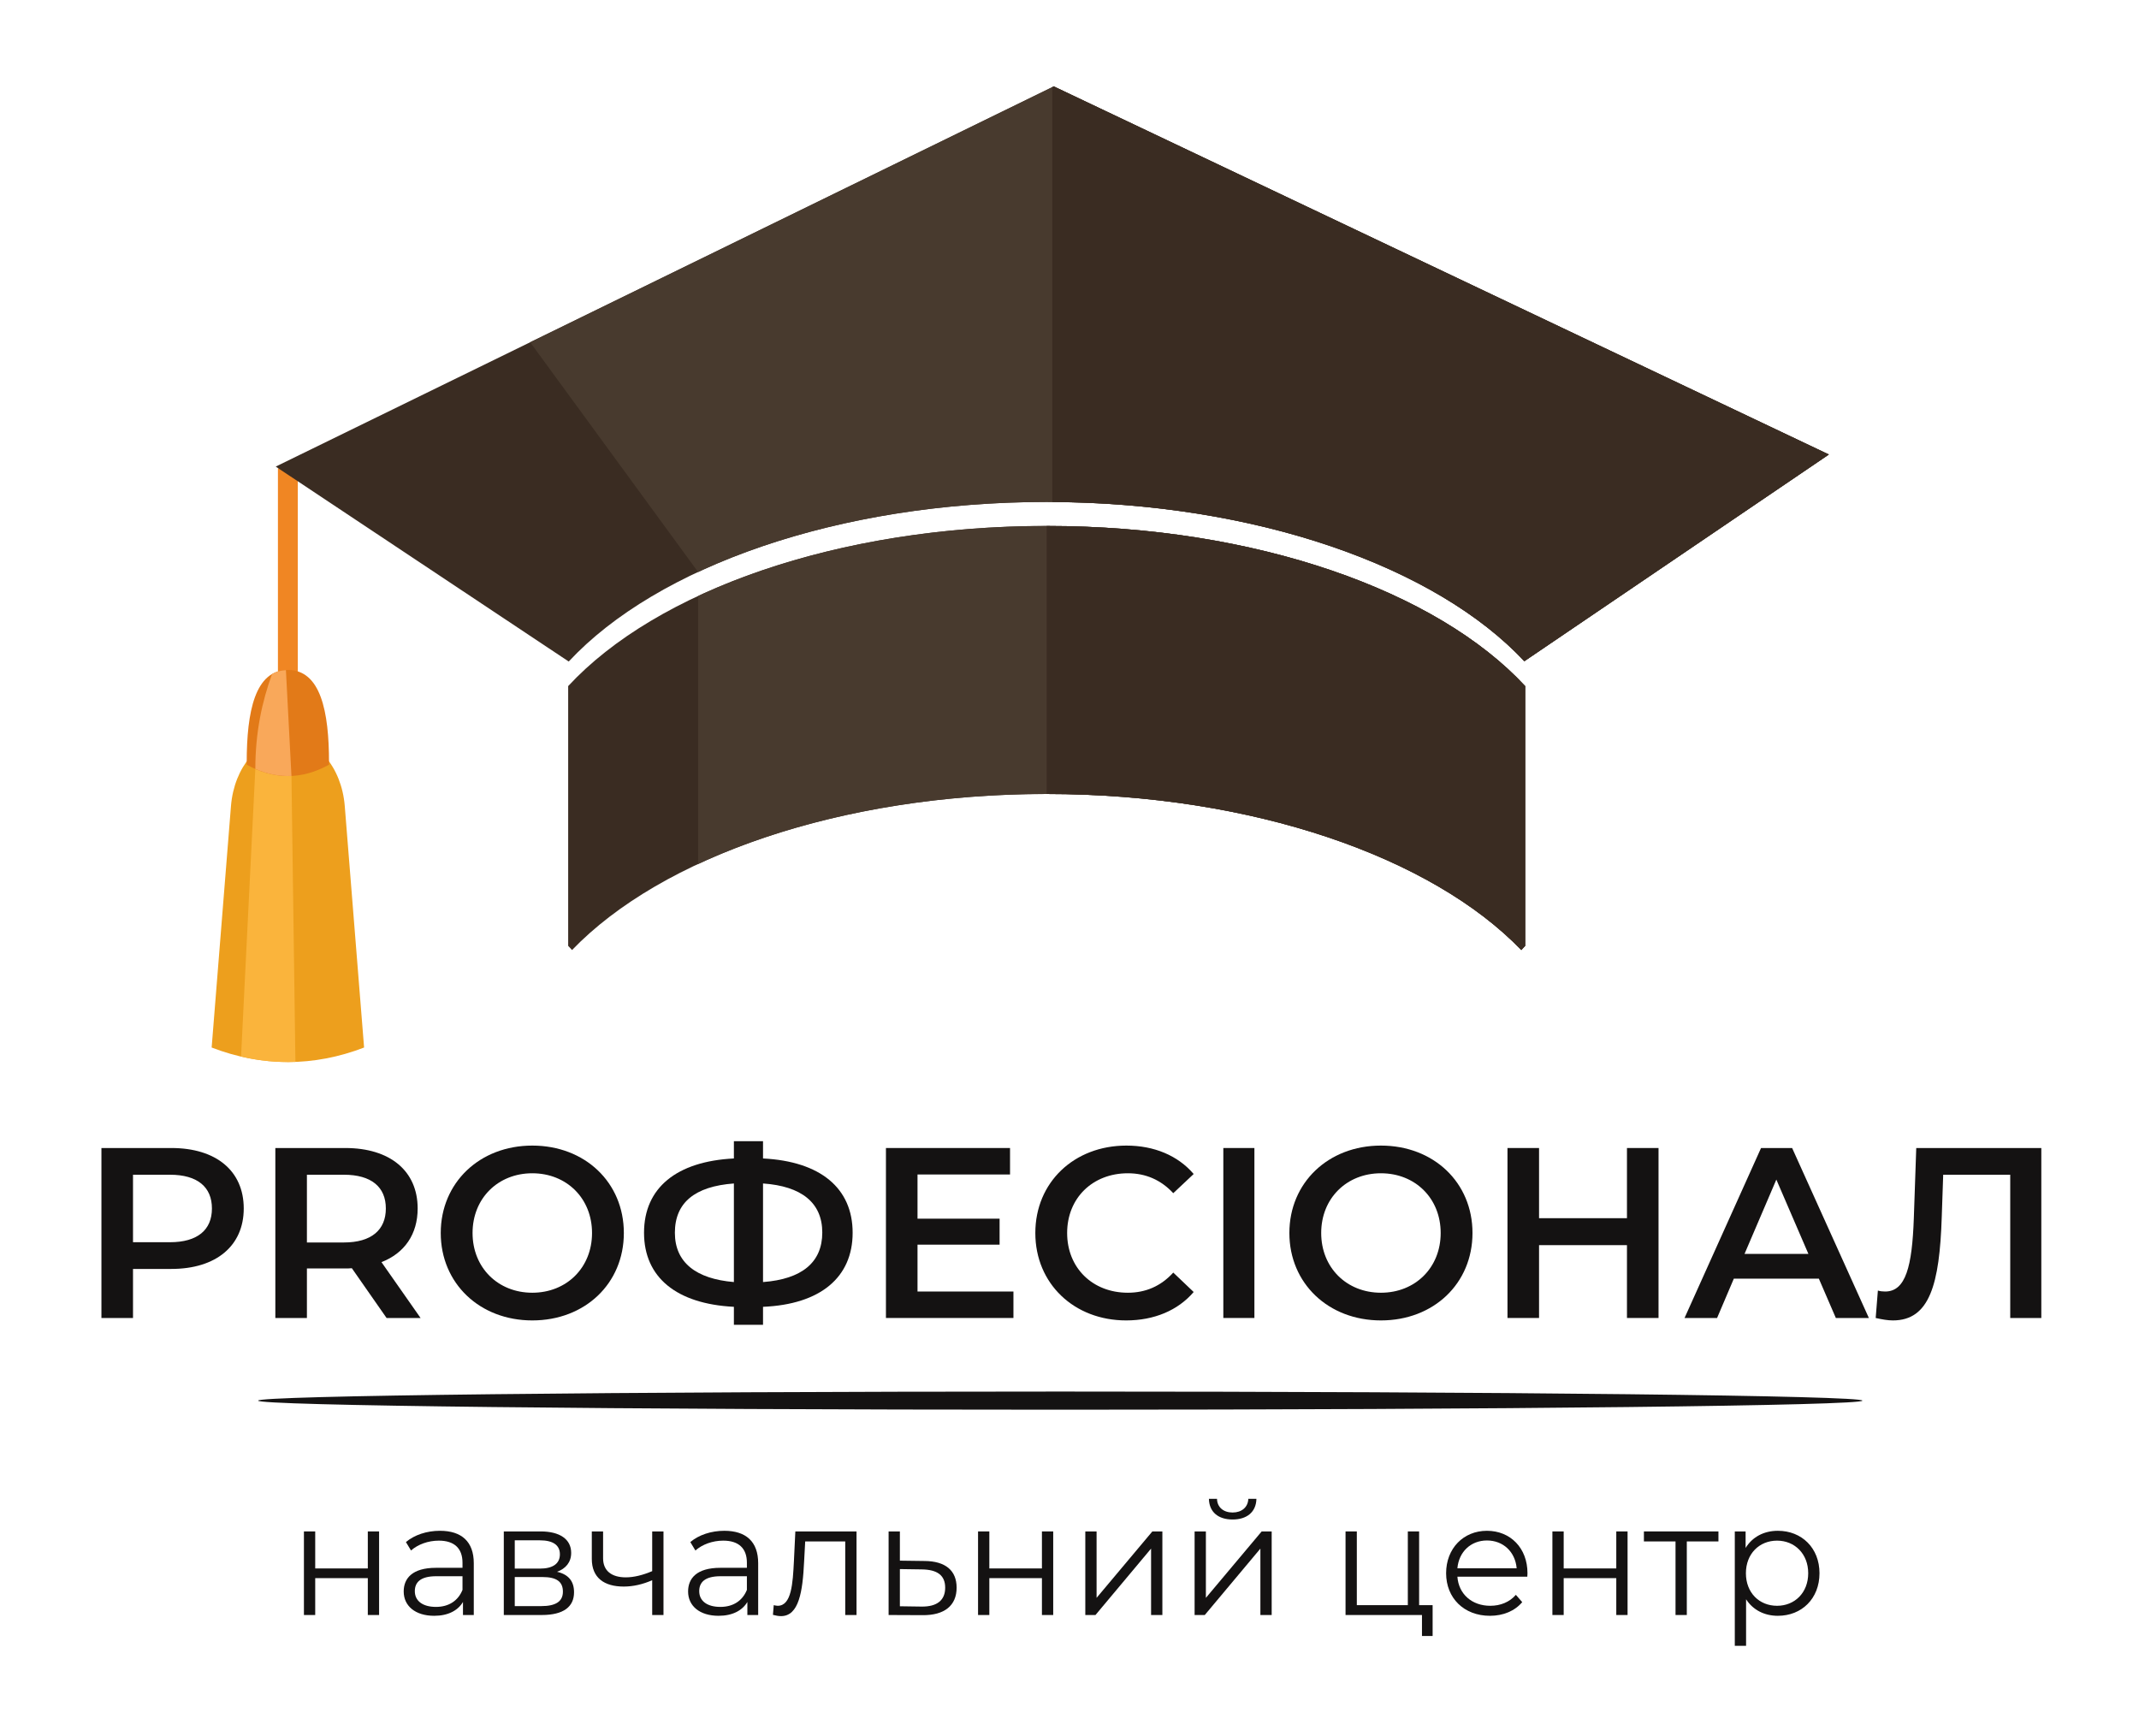 <svg width="595" height="483" viewBox="0 0 595 483" fill="none" xmlns="http://www.w3.org/2000/svg">
<path d="M82.84 198.612H77.311V130.256H82.84V198.612Z" fill="#F08623"/>
<path d="M101.278 291.39C87.286 296.779 72.864 296.779 58.873 291.39L64.249 224.221C65.123 213.296 72.171 205.287 80.075 205.287C87.979 205.287 95.028 213.296 95.902 224.221L101.278 291.39Z" fill="#ED9F1D"/>
<path d="M71.272 208.892L67.053 293.911C72.073 295.083 77.126 295.57 82.174 295.381L80.961 207.629L73.064 207.489C72.442 207.899 71.848 208.379 71.272 208.892Z" fill="#FAB43C"/>
<path d="M91.523 212.717C83.892 216.929 76.26 216.929 68.627 212.717V212.108C68.627 197.886 70.954 186.357 80.075 186.357C89.197 186.357 91.523 197.886 91.523 212.108V212.717Z" fill="#E27A18"/>
<path d="M75.68 187.492C72.883 195.161 71.035 203.693 71.024 213.889C74.374 215.352 77.724 216.003 81.073 215.842L79.533 186.401C78.08 186.478 76.792 186.839 75.68 187.492Z" fill="#F9A85A"/>
<path d="M424.249 190.851C399.795 164.435 349.38 146.306 291.149 146.306C232.916 146.306 182.503 164.435 158.048 190.848V263.11C158.407 263.496 158.757 263.885 159.125 264.27C183.962 238.475 233.758 220.865 291.149 220.865C348.54 220.865 398.335 238.475 423.173 264.27C423.541 263.885 423.892 263.496 424.249 263.11V190.851Z" fill="#3A2C22"/>
<path d="M291.148 139.631C349.201 139.631 399.476 157.651 424.016 183.932L508.727 126.433L293.119 24.035L76.698 129.789L158.201 184.017C182.71 157.69 233.033 139.631 291.148 139.631Z" fill="#3A2C22"/>
<path d="M291.148 146.306C254.102 146.306 220.233 153.653 194.187 165.792V240.35C220.233 228.211 254.103 220.865 291.148 220.865C348.54 220.865 398.335 238.475 423.173 264.266C423.541 263.885 423.891 263.496 424.249 263.11V190.851C399.795 164.438 349.38 146.306 291.148 146.306Z" fill="#483A2E"/>
<path d="M423.173 264.266C423.541 263.885 423.892 263.496 424.249 263.11V190.851C399.795 164.438 349.38 146.306 291.149 146.306V220.865C348.54 220.865 398.335 238.475 423.173 264.266Z" fill="#3A2C22"/>
<path d="M293.12 24.035L147.477 95.202L194.187 159.114L194.173 159.127C220.22 146.98 254.094 139.631 291.149 139.631C349.201 139.631 399.476 157.651 424.016 183.932L508.727 126.433L293.12 24.035Z" fill="#483A2E"/>
<path d="M292.712 24.232V139.646C350.101 139.968 399.699 157.89 424.016 183.932L508.727 126.433L293.12 24.035L292.712 24.232Z" fill="#3A2C22"/>
<path d="M518.064 389.613C518.064 391.006 418.162 392.137 294.93 392.137C171.697 392.137 71.797 391.006 71.797 389.613C71.797 388.219 171.697 387.087 294.93 387.087C418.162 387.087 518.064 388.219 518.064 389.613Z" fill="#141212"/>
<path d="M58.952 336.161C58.952 330.217 54.966 326.773 47.265 326.773H36.998V345.548H47.265C54.966 345.548 58.952 342.105 58.952 336.161ZM67.801 336.161C67.801 346.562 60.101 352.978 47.671 352.978H36.998V366.623H28.215V319.343H47.671C60.101 319.343 67.801 325.691 67.801 336.161Z" fill="#141212"/>
<path d="M95.642 326.773H85.373V345.618H95.642C103.343 345.618 107.329 342.105 107.329 336.161C107.329 330.217 103.343 326.773 95.642 326.773ZM107.531 366.623L97.871 352.776C97.263 352.845 96.656 352.845 96.049 352.845H85.373V366.623H76.591V319.343H96.049C108.476 319.343 116.179 325.691 116.179 336.161C116.179 343.32 112.531 348.59 106.113 351.087L116.989 366.623H107.531Z" fill="#141212"/>
<path d="M164.684 342.983C164.684 333.323 157.593 326.369 148.067 326.369C138.542 326.369 131.451 333.323 131.451 342.983C131.451 352.643 138.542 359.598 148.067 359.598C157.593 359.598 164.684 352.643 164.684 342.983ZM122.602 342.983C122.602 329 133.408 318.666 148.067 318.666C162.727 318.666 173.534 328.932 173.534 342.983C173.534 357.034 162.727 367.301 148.067 367.301C133.408 367.301 122.602 356.966 122.602 342.983Z" fill="#141212"/>
<path d="M228.732 342.848C228.732 334.54 222.924 329.947 212.249 329.205V356.629C223.059 355.815 228.732 351.155 228.732 342.848ZM204.145 356.629V329.205C193.268 330.014 187.73 334.54 187.73 342.916C187.73 351.225 193.675 355.75 204.145 356.629ZM212.249 363.517V368.517H204.145V363.517C188.201 362.705 179.149 355.346 179.149 342.916C179.149 330.419 188.201 323.056 204.145 322.248V317.45H212.249V322.248C228.192 323.056 237.176 330.488 237.176 342.916C237.176 355.346 228.192 362.84 212.249 363.517Z" fill="#141212"/>
<path d="M281.905 359.262V366.623H246.441V319.343H280.959V326.705H255.222V338.998H278.054V346.225H255.222V359.262H281.905Z" fill="#141212"/>
<path d="M287.995 342.983C287.995 328.866 298.802 318.666 313.328 318.666C321.028 318.666 327.647 321.435 332.04 326.57L326.366 331.908C322.919 328.191 318.666 326.369 313.733 326.369C303.937 326.369 296.844 333.256 296.844 342.983C296.844 352.711 303.937 359.598 313.733 359.598C318.666 359.598 322.919 357.776 326.366 353.992L332.04 359.397C327.647 364.532 321.028 367.301 313.261 367.301C298.802 367.301 287.995 357.099 287.995 342.983Z" fill="#141212"/>
<path d="M340.29 319.343H348.934V366.623H340.29V319.343Z" fill="#141212"/>
<path d="M400.75 342.983C400.75 333.323 393.656 326.369 384.133 326.369C374.607 326.369 367.514 333.323 367.514 342.983C367.514 352.643 374.607 359.598 384.133 359.598C393.656 359.598 400.75 352.643 400.75 342.983ZM358.662 342.983C358.662 329 369.472 318.666 384.133 318.666C398.789 318.666 409.599 328.932 409.599 342.983C409.599 357.034 398.789 367.301 384.133 367.301C369.472 367.301 358.662 356.966 358.662 342.983Z" fill="#141212"/>
<path d="M461.349 319.343V366.623H452.568V346.36H428.114V366.623H419.332V319.343H428.114V338.863H452.568V319.343H461.349Z" fill="#141212"/>
<path d="M503.037 348.792L494.121 328.124L485.272 348.792H503.037ZM505.944 355.68H482.297L477.636 366.623H468.585L489.865 319.343H498.511L519.858 366.623H510.672L505.944 355.68Z" fill="#141212"/>
<path d="M567.828 319.342V366.623H559.181V326.773H540.534L540.129 338.592C539.523 357.236 536.753 367.301 526.553 367.301C525.066 367.301 523.58 367.029 521.755 366.623L522.364 358.991C523.038 359.194 523.648 359.262 524.392 359.262C530.134 359.262 531.887 352.237 532.362 338.93L533.039 319.342H567.828Z" fill="#141212"/>
<path d="M84.543 425.997H87.682V436.293H102.313V425.997H105.451V449.246H102.313V438.989H87.682V449.246H84.543V425.997Z" fill="#141212"/>
<path d="M128.653 442.259V438.457H121.358C116.85 438.457 115.391 440.229 115.391 442.615C115.391 445.311 117.557 446.99 121.27 446.99C124.808 446.99 127.414 445.311 128.653 442.259ZM131.791 434.835V449.246H128.784V445.62C127.371 448.006 124.631 449.467 120.784 449.467C115.526 449.467 112.296 446.726 112.296 442.703C112.296 439.122 114.596 436.116 121.27 436.116H128.653V434.703C128.653 430.724 126.398 428.559 122.067 428.559C119.062 428.559 116.232 429.62 114.331 431.301L112.917 428.957C115.259 426.97 118.707 425.818 122.376 425.818C128.387 425.818 131.791 428.827 131.791 434.835Z" fill="#141212"/>
<path d="M156.583 442.747C156.583 439.962 154.816 438.681 150.883 438.681H143.19V446.769H150.574C154.507 446.769 156.583 445.532 156.583 442.747ZM143.19 436.339H150.176C153.755 436.339 155.745 434.97 155.745 432.361C155.745 429.752 153.755 428.471 150.176 428.471H143.19V436.339ZM159.679 442.924C159.679 446.945 156.761 449.246 150.706 449.246H140.141V425.997H150.396C155.657 425.997 158.883 428.116 158.883 431.964C158.883 434.571 157.379 436.339 154.95 437.223C158.177 437.973 159.679 439.874 159.679 442.924Z" fill="#141212"/>
<path d="M184.56 425.997V449.246H181.419V439.566C178.813 440.716 176.115 441.333 173.507 441.333C168.072 441.333 164.622 438.901 164.622 433.642V425.997H167.761V433.465C167.761 437.001 170.192 438.771 174.082 438.771C176.336 438.771 178.813 438.15 181.419 437.044V425.997H184.56Z" fill="#141212"/>
<path d="M207.762 442.259V438.457H200.468C195.96 438.457 194.501 440.229 194.501 442.615C194.501 445.311 196.666 446.99 200.379 446.99C203.918 446.99 206.524 445.311 207.762 442.259ZM210.9 434.835V449.246H207.894V445.62C206.481 448.006 203.74 449.467 199.893 449.467C194.635 449.467 191.406 446.726 191.406 442.703C191.406 439.122 193.706 436.116 200.379 436.116H207.762V434.703C207.762 430.724 205.508 428.559 201.177 428.559C198.17 428.559 195.342 429.62 193.439 431.301L192.026 428.957C194.369 426.97 197.816 425.818 201.486 425.818C207.496 425.818 210.9 428.827 210.9 434.835Z" fill="#141212"/>
<path d="M238.258 425.997V449.246H235.117V428.779H223.979L223.67 434.526C223.273 442.659 222.257 449.555 217.26 449.555C216.553 449.555 215.847 449.422 215.006 449.201L215.229 446.505C215.626 446.593 216.024 446.681 216.333 446.681C220.178 446.681 220.532 440.449 220.841 434.306L221.238 425.997H238.258Z" fill="#141212"/>
<path d="M262.918 441.642C262.918 438.196 260.706 436.604 256.375 436.559L250.319 436.471V446.814L256.375 446.902C260.662 446.945 262.918 445.135 262.918 441.642ZM266.101 441.642C266.101 446.593 262.739 449.376 256.553 449.287L247.182 449.246V425.997H250.319V434.127L257.171 434.218C263.007 434.26 266.101 436.868 266.101 441.642Z" fill="#141212"/>
<path d="M272.063 425.997H275.201V436.293H289.831V425.997H292.969V449.246H289.831V438.989H275.201V449.246H272.063V425.997Z" fill="#141212"/>
<path d="M301.896 425.997H305.034V444.472L320.548 425.997H323.334V449.246H320.193V430.772L304.725 449.246H301.896V425.997Z" fill="#141212"/>
<path d="M336.281 416.936H338.534C338.576 419.278 340.345 420.735 342.866 420.735C345.384 420.735 347.153 419.278 347.241 416.936H349.494C349.406 420.647 346.797 422.68 342.866 422.68C338.931 422.68 336.366 420.647 336.281 416.936ZM332.3 425.997H335.438V444.472L350.955 425.997H353.74V449.246H350.599V430.772L335.129 449.246H332.3V425.997Z" fill="#141212"/>
<path d="M398.509 446.505V455.081H395.547V449.246H374.286V425.997H377.424V446.505H391.613V425.997H394.753V446.505H398.509Z" fill="#141212"/>
<path d="M405.4 436.251H421.887C421.49 431.697 418.176 428.513 413.621 428.513C409.114 428.513 405.797 431.697 405.4 436.251ZM424.849 438.593H405.4C405.753 443.456 409.467 446.681 414.55 446.681C417.379 446.681 419.898 445.665 421.666 443.632L423.435 445.665C421.355 448.141 418.129 449.467 414.462 449.467C407.21 449.467 402.262 444.516 402.262 437.621C402.262 430.724 407.078 425.818 413.621 425.818C420.162 425.818 424.895 430.636 424.895 437.621C424.895 437.887 424.849 438.238 424.849 438.593Z" fill="#141212"/>
<path d="M431.828 425.997H434.966V436.293H449.598V425.997H452.736V449.246H449.598V438.989H434.966V449.246H431.828V425.997Z" fill="#141212"/>
<path d="M478.013 428.779H469.215V449.246H466.077V428.779H457.283V425.997H478.013V428.779Z" fill="#141212"/>
<path d="M502.985 437.621C502.985 432.228 499.23 428.559 494.32 428.559C489.372 428.559 485.656 432.228 485.656 437.621C485.656 443.058 489.372 446.681 494.32 446.681C499.23 446.681 502.985 443.058 502.985 437.621ZM506.124 437.621C506.124 444.692 501.175 449.467 494.544 449.467C490.83 449.467 487.647 447.874 485.702 444.869V457.819H482.564V425.997H485.57V430.592C487.471 427.499 490.697 425.818 494.544 425.818C501.175 425.818 506.124 430.592 506.124 437.621Z" fill="#141212"/>
</svg>
